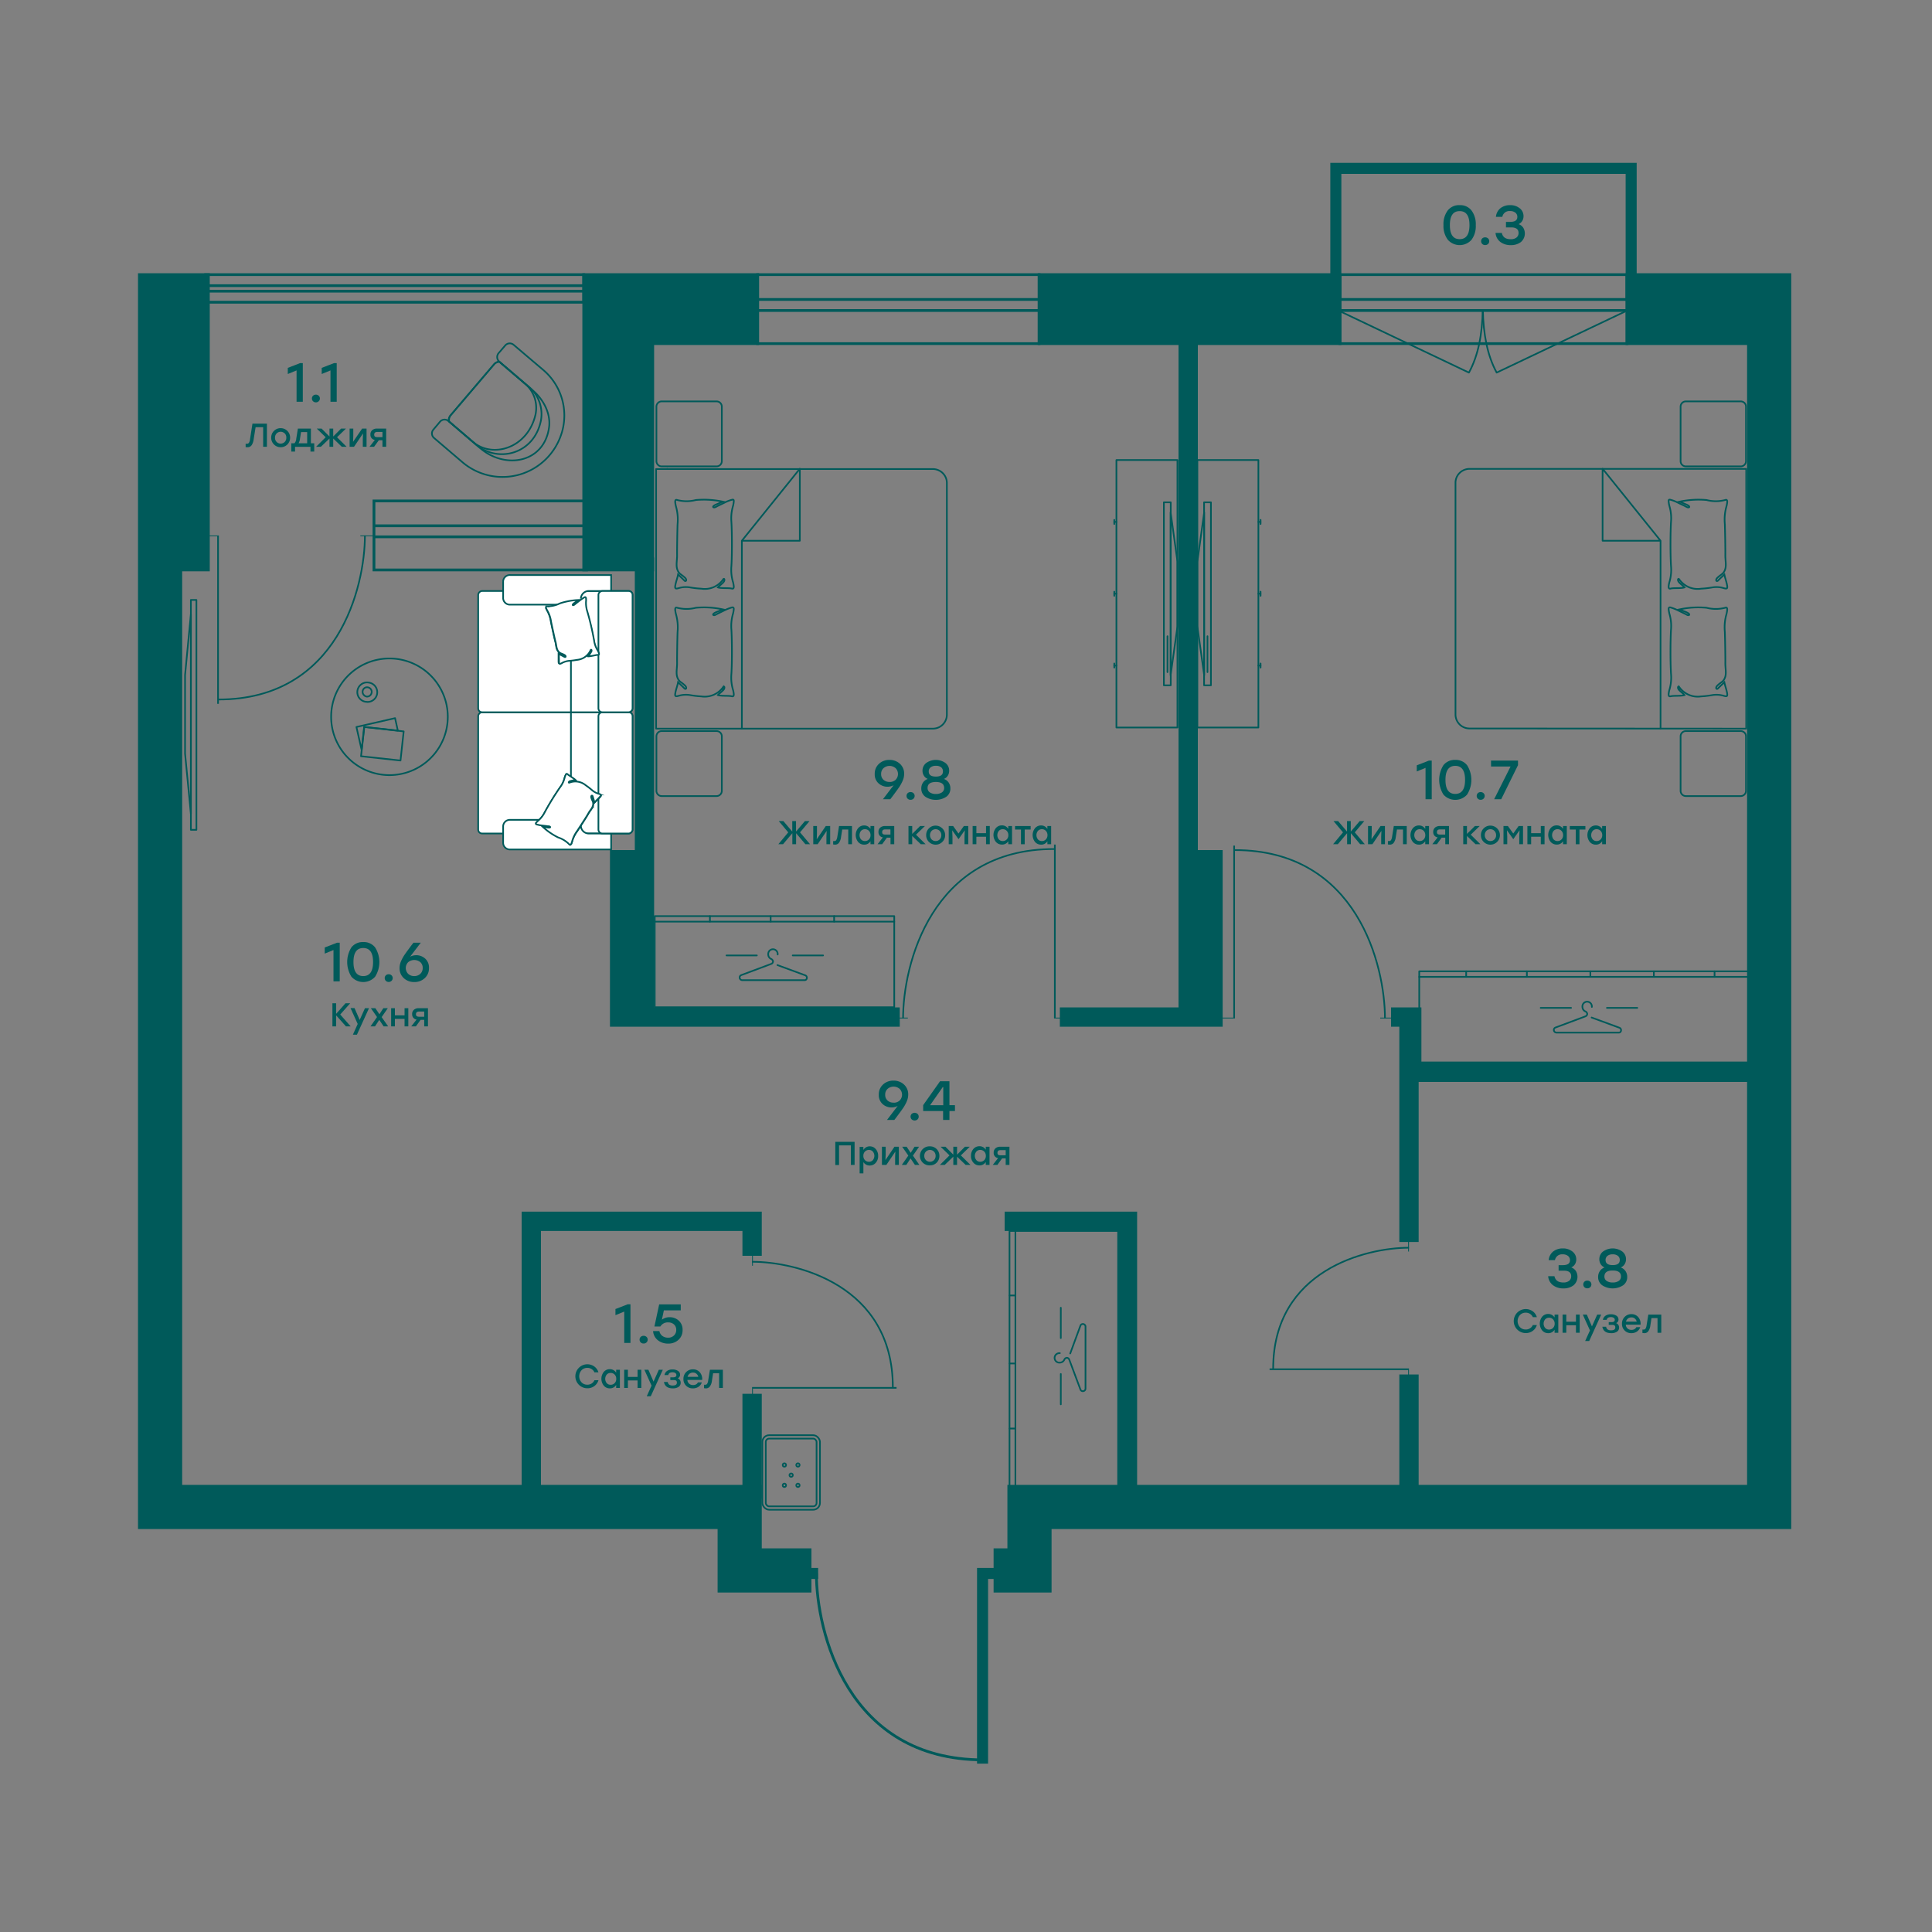 <svg xmlns="http://www.w3.org/2000/svg" xmlns:xlink="http://www.w3.org/1999/xlink" width="700" height="700" viewBox="0 0 700 700"><rect x="0" y="0" width="700" height="700" fill="#808080" stroke="none"/><defs><style>.cls-1,.cls-11,.cls-2,.cls-3,.cls-7,.cls-9{fill:none;}.cls-11,.cls-2,.cls-3,.cls-6,.cls-7,.cls-8,.cls-9{stroke:#005a5a;}.cls-2{stroke-linecap:round;stroke-linejoin:round;}.cls-11,.cls-2,.cls-3,.cls-6{stroke-width:0.6px;}.cls-3,.cls-6,.cls-8{stroke-miterlimit:10;}.cls-4{clip-path:url(#clip-path);}.cls-5{clip-path:url(#clip-path-2);}.cls-6{fill:#fff;}.cls-7{stroke-width:4px;}.cls-16,.cls-8{fill:#005a5a;}.cls-10{clip-path:url(#clip-path-3);}.cls-12{clip-path:url(#clip-path-4);}.cls-13{clip-path:url(#clip-path-5);}.cls-14{clip-path:url(#clip-path-6);}.cls-15{clip-path:url(#clip-path-7);}</style><clipPath id="clip-path"><rect class="cls-1" x="402.72" y="166.43" width="25" height="98"/></clipPath><clipPath id="clip-path-2"><rect class="cls-1" x="432.72" y="166.43" width="25" height="98"/></clipPath><clipPath id="clip-path-3"><rect class="cls-1" x="440.98" y="306.37" width="64.02" height="62.63"/></clipPath><clipPath id="clip-path-4"><rect class="cls-1" x="323.98" y="306" width="64.4" height="63"/></clipPath><clipPath id="clip-path-5"><rect class="cls-1" x="272.49" y="454.49" width="52.35" height="53.51"/></clipPath><clipPath id="clip-path-6"><rect class="cls-1" x="460" y="449.49" width="50.49" height="51.61"/></clipPath><clipPath id="clip-path-7"><rect class="cls-1" x="72.98" y="194" width="62.36" height="61"/></clipPath></defs><g id="мебель"><path class="cls-2" d="M241.75,169.88v0ZM338,264a5.07,5.07,0,0,0,5.07-5v-84a5,5,0,0,0-1.49-3.57,5.12,5.12,0,0,0-3.58-1.49H237.72V264Z"/><path class="cls-2" d="M268.79,264V195.92h21V169.84l-21,26.08"/><path class="cls-3" d="M245.67,247.2c.72.7,1.73,1.61,2.27,2.2s1.17-.15.2-1.07-1.65-1.2-2.08-1.74c-1.47-1.84-.71-4-.74-6.38s.09-9,.18-11.31a17.36,17.36,0,0,0-.52-6.13,10.42,10.42,0,0,1-.35-1.85c0-.68.17-.92.78-.71a13.53,13.53,0,0,0,6.69,0,32.24,32.24,0,0,1,9.75.57c-.37.16-1.58.74-1.86.81-2.43.92-1.6,1.51-.91,1.24l1-.52c1.06-.5,2.12-1.05,3.18-1.53a17,17,0,0,1,1.85-.67c.54-.18.8.11.75.63a9.72,9.72,0,0,1-.34,1.85,15.64,15.64,0,0,0-.52,5.53c.24,3.91.26,12,0,16a15.44,15.44,0,0,0,.5,5.54,8.92,8.92,0,0,1,.37,1.85c0,.68-.18.9-.83.75-1.08-.27-3.72,0-4.92-.42.42-.57,1.85-1.52,2.21-2.18s0-1.35-.41-.59a8.2,8.2,0,0,1-7.82,3.25,34,34,0,0,1-3.9-.45,9.29,9.29,0,0,0-4.29.23c-1.25.37-1.45.16-1.21-1.11S245.47,248.42,245.67,247.2Z"/><path class="cls-3" d="M245.67,208.14c.72.7,1.73,1.62,2.27,2.19s1.17-.15.2-1.05-1.65-1.2-2.08-1.73c-1.47-1.85-.71-4.05-.74-6.39s.09-8.95.18-11.31a17.36,17.36,0,0,0-.52-6.13,10.48,10.48,0,0,1-.35-1.84c0-.67.17-.93.78-.71a13.3,13.3,0,0,0,6.69,0,32.92,32.92,0,0,1,9.75.58l-1.86.83c-2.43.9-1.6,1.49-.91,1.21.33-.12.71-.35,1-.51,1.06-.48,2.12-1,3.18-1.53a14.28,14.28,0,0,1,1.85-.65c.67-.2.8,0,.75.61a9.12,9.12,0,0,1-.34,1.85,15.64,15.64,0,0,0-.52,5.53c.24,3.91.26,12,0,16a15.46,15.46,0,0,0,.5,5.54,8.92,8.92,0,0,1,.37,1.85c0,.7-.18.92-.83.75-1.08-.26-3.72,0-4.92-.4.42-.58,1.85-1.52,2.21-2.2s0-1.33-.41-.57a8.13,8.13,0,0,1-7.82,3.23,34,34,0,0,1-3.9-.43,8.91,8.91,0,0,0-4.29.23c-1.25.35-1.45.16-1.21-1.13S245.47,209.37,245.67,208.14Z"/><path class="cls-2" d="M239.74,145.43h19.88a1.9,1.9,0,0,1,1.91,1.9v19.75a1.9,1.9,0,0,1-1.91,1.9H239.74a1.91,1.91,0,0,1-1.91-1.9V147.33A1.91,1.91,0,0,1,239.74,145.43Z"/><path class="cls-2" d="M239.74,264.88h19.88a1.9,1.9,0,0,1,1.91,1.9v19.75a1.9,1.9,0,0,1-1.91,1.9H239.74a1.91,1.91,0,0,1-1.91-1.9V266.78A1.91,1.91,0,0,1,239.74,264.88Z"/><g class="cls-4"><path class="cls-2" d="M424.18,182H421.7V248.3h2.48Z"/><path class="cls-2" d="M426.63,203.57v23.28l-2.49,17.79v-59Z"/><path class="cls-2" d="M423,230.52v13"/><path class="cls-2" d="M426.61,263.59V166.68H404.5v96.91Z"/><path class="cls-2" d="M403.72,188.36v1.5"/><path class="cls-2" d="M404.52,189.1h-.8"/><path class="cls-2" d="M403.72,214.37v1.51"/><path class="cls-2" d="M404.52,215.11h-.8"/><path class="cls-2" d="M403.72,240.39v1.5"/><path class="cls-2" d="M404.52,241.15h-.8"/></g><path class="cls-2" d="M628.69,264v0Zm4,0V169.88H532.42a5.12,5.12,0,0,0-3.58,1.49,5,5,0,0,0-1.49,3.57v84a5.07,5.07,0,0,0,5.07,5Z"/><path class="cls-2" d="M601.65,264V195.92h-21V169.84l21,26.08"/><path class="cls-3" d="M624.77,247.2c-.72.7-1.73,1.61-2.27,2.2s-1.17-.15-.2-1.07,1.65-1.2,2.08-1.74c1.47-1.84.71-4,.74-6.38s-.09-9-.18-11.31a17.36,17.36,0,0,1,.52-6.13,10.42,10.42,0,0,0,.35-1.85c0-.68-.17-.92-.78-.71a13.53,13.53,0,0,1-6.69,0,32.24,32.24,0,0,0-9.75.57c.37.16,1.58.74,1.86.81,2.43.92,1.6,1.51.91,1.24l-1-.52c-1.06-.5-2.12-1.05-3.18-1.53a17,17,0,0,0-1.85-.67c-.54-.18-.8.11-.75.63a9.72,9.72,0,0,0,.34,1.85,15.64,15.64,0,0,1,.52,5.53c-.24,3.91-.26,12,0,16a15.44,15.44,0,0,1-.5,5.54,8.92,8.92,0,0,0-.37,1.85c0,.68.18.9.83.75,1.08-.27,3.72,0,4.92-.42-.42-.57-1.85-1.52-2.21-2.18s0-1.35.41-.59a8.2,8.2,0,0,0,7.82,3.25,34,34,0,0,0,3.9-.45,9.29,9.29,0,0,1,4.29.23c1.25.37,1.45.16,1.21-1.11S625,248.42,624.77,247.2Z"/><path class="cls-3" d="M624.77,208.14c-.72.7-1.73,1.62-2.27,2.19s-1.17-.15-.2-1.05,1.65-1.2,2.08-1.73c1.47-1.85.71-4.05.74-6.39s-.09-8.95-.18-11.31a17.36,17.36,0,0,1,.52-6.13,10.48,10.48,0,0,0,.35-1.84c0-.67-.17-.93-.78-.71a13.3,13.3,0,0,1-6.69,0,32.92,32.92,0,0,0-9.75.58l1.86.83c2.43.9,1.6,1.49.91,1.21-.33-.12-.71-.35-1-.51-1.06-.48-2.12-1-3.18-1.53a14.28,14.28,0,0,0-1.85-.65c-.67-.2-.8,0-.75.61a9.12,9.12,0,0,0,.34,1.85,15.64,15.64,0,0,1,.52,5.53c-.24,3.91-.26,12,0,16a15.46,15.46,0,0,1-.5,5.54,8.92,8.92,0,0,0-.37,1.85c0,.7.18.92.83.75,1.08-.26,3.72,0,4.92-.4-.42-.58-1.85-1.52-2.21-2.2s0-1.33.41-.57a8.13,8.13,0,0,0,7.82,3.23,34,34,0,0,0,3.9-.43,8.91,8.91,0,0,1,4.29.23c1.25.35,1.45.16,1.21-1.13S625,209.37,624.77,208.14Z"/><path class="cls-2" d="M630.7,145.43H610.82a1.9,1.9,0,0,0-1.91,1.9v19.75a1.9,1.9,0,0,0,1.91,1.9H630.7a1.91,1.91,0,0,0,1.91-1.9V147.33A1.91,1.91,0,0,0,630.7,145.43Z"/><path class="cls-2" d="M630.7,264.88H610.82a1.9,1.9,0,0,0-1.91,1.9v19.75a1.9,1.9,0,0,0,1.91,1.9H630.7a1.91,1.91,0,0,0,1.91-1.9V266.78A1.91,1.91,0,0,0,630.7,264.88Z"/><g class="cls-5"><path class="cls-2" d="M436.26,182h2.48V248.3h-2.48Z"/><path class="cls-2" d="M433.81,203.57v23.28l2.49,17.79v-59Z"/><path class="cls-2" d="M437.49,230.52v13"/><path class="cls-2" d="M433.83,263.59V166.68h22.11v96.91Z"/><path class="cls-2" d="M456.72,188.36v1.5"/><path class="cls-2" d="M455.92,189.1h.8"/><path class="cls-2" d="M456.72,214.37v1.51"/><path class="cls-2" d="M455.92,215.11h.8"/><path class="cls-2" d="M456.72,240.39v1.5"/><path class="cls-2" d="M455.92,241.15h.8"/></g><line class="cls-2" x1="621.22" y1="351.93" x2="621.22" y2="353.93"/><path class="cls-2" d="M634,351.93v33H514.22v-33H634Z"/><path class="cls-2" d="M576.76,364.83a1.71,1.71,0,0,0-.08-.71,1.66,1.66,0,0,0-.35-.62,1.73,1.73,0,0,0-.58-.42,1.71,1.71,0,0,0-1.4,0,1.83,1.83,0,0,0-.58.42,1.66,1.66,0,0,0-.35.62,1.71,1.71,0,0,0-.08.71,1.84,1.84,0,0,0,.28.94,1.81,1.81,0,0,0,.74.66,1.15,1.15,0,0,1,.72.89.91.91,0,0,1-.14.51.94.94,0,0,1-.39.35l-.33.14-10.7,4a.93.93,0,0,0-.51,1.07,1,1,0,0,0,.34.54,1,1,0,0,0,.6.2h22.44A1,1,0,0,0,587,374a1,1,0,0,0,.33-.54,1,1,0,0,0-.07-.62.94.94,0,0,0-.44-.44l-10.14-3.73"/><path class="cls-2" d="M569.22,365.17h-11"/><path class="cls-2" d="M593.22,365.17h-11"/><line class="cls-2" x1="634" y1="353.93" x2="514.22" y2="353.93"/><line class="cls-2" x1="599.22" y1="351.93" x2="599.22" y2="353.93"/><line class="cls-2" x1="576.22" y1="351.93" x2="576.22" y2="353.93"/><line class="cls-2" x1="553.22" y1="351.93" x2="553.22" y2="353.93"/><line class="cls-2" x1="531.22" y1="351.93" x2="531.22" y2="353.93"/><path class="cls-2" d="M324,331.93v33H237.22v-33H324Z"/><path class="cls-2" d="M281.76,345.83a1.71,1.71,0,0,0-.08-.71,1.66,1.66,0,0,0-.35-.62,1.73,1.73,0,0,0-.58-.42,1.71,1.71,0,0,0-1.4,0,1.83,1.83,0,0,0-.58.42,1.66,1.66,0,0,0-.35.62,1.71,1.71,0,0,0-.08.71,1.84,1.84,0,0,0,.28.94,1.81,1.81,0,0,0,.74.66,1.15,1.15,0,0,1,.72.89.91.91,0,0,1-.14.51.94.94,0,0,1-.39.35l-.33.14-10.7,4a.93.93,0,0,0-.51,1.07,1,1,0,0,0,.34.54,1,1,0,0,0,.6.2h22.44A1,1,0,0,0,292,355a1,1,0,0,0,.33-.54,1,1,0,0,0-.07-.62.94.94,0,0,0-.44-.44l-10.14-3.73"/><path class="cls-2" d="M274.22,346.17h-11"/><path class="cls-2" d="M298.22,346.17h-11"/><line class="cls-2" x1="324" y1="333.93" x2="237.22" y2="333.93"/><line class="cls-2" x1="302.22" y1="331.93" x2="302.22" y2="333.93"/><line class="cls-2" x1="279.22" y1="331.93" x2="279.22" y2="333.93"/><line class="cls-2" x1="257.22" y1="331.93" x2="257.22" y2="333.93"/><path class="cls-2" d="M365.76,446h39.35v93H365.76V446Z"/><path class="cls-2" d="M384,490.28a1.71,1.71,0,0,0-.71.08,1.66,1.66,0,0,0-.62.35,1.73,1.73,0,0,0-.42.58,1.71,1.71,0,0,0,0,1.4,1.83,1.83,0,0,0,.42.58,1.66,1.66,0,0,0,.62.35,1.71,1.71,0,0,0,.71.08,1.84,1.84,0,0,0,.94-.28,1.81,1.81,0,0,0,.66-.74,1.15,1.15,0,0,1,.89-.72.91.91,0,0,1,.51.14.94.94,0,0,1,.35.39l.14.33,4,10.7a.93.93,0,0,0,1.07.51,1,1,0,0,0,.54-.34,1,1,0,0,0,.2-.6V480.65a1,1,0,0,0-.21-.59,1,1,0,0,0-.54-.33,1,1,0,0,0-.62.07.94.94,0,0,0-.44.44l-3.73,10.14"/><path class="cls-2" d="M384.35,497.82v11"/><path class="cls-2" d="M384.35,473.82v11"/><line class="cls-2" x1="367.9" y1="446.04" x2="367.9" y2="539"/><line class="cls-2" x1="365.76" y1="469.37" x2="367.9" y2="469.37"/><line class="cls-2" x1="365.76" y1="494.01" x2="367.9" y2="494.01"/><line class="cls-2" x1="365.76" y1="517.58" x2="367.9" y2="517.58"/><path class="cls-2" d="M174,162.39c9.16,7.82,23.22,5.29,24.94-7.59.63-4.75-1.81-9.86-5.89-13.34L181,131.12a2.57,2.57,0,0,0-2,.88l-15.71,18.46a2.58,2.58,0,0,0-.52,2.28Z"/><path class="cls-2" d="M171.36,160.11c7.15,6.1,19.68,2.27,22.59-9.6a11.48,11.48,0,0,0-3.69-11.46L180.81,131a2.91,2.91,0,0,0-1.8,1l-15.76,18.47a2.86,2.86,0,0,0-.7,2.13Z"/><path class="cls-2" d="M203.55,156.77a21.63,21.63,0,0,0-6.87-22.85l-10.6-9a2.16,2.16,0,0,0-3,.21L180.62,128a2.17,2.17,0,0,0,.26,3l10.58,9A13,13,0,0,1,196,152.3c-2.42,12.28-15.57,15.58-23.54,8.78l-10-8.54a2.14,2.14,0,0,0-3,.22L157,155.68a2.13,2.13,0,0,0,.26,3l10.17,8.68a22.39,22.39,0,0,0,36.11-10.59Z"/><rect class="cls-6" x="179.25" y="252.06" width="43.93" height="55.92" rx="1.4" transform="translate(-78.8 481.24) rotate(-90)"/><path class="cls-6" d="M210.46,299.31h0a2.43,2.43,0,0,0-2.58-2.26h-23a2.43,2.43,0,0,0-2.58,2.26v6.2a2.43,2.43,0,0,0,2.58,2.26h36.54V302h-7.86A2.89,2.89,0,0,1,210.46,299.31Z"/><line class="cls-6" x1="206.86" y1="297.05" x2="206.86" y2="258.06"/><rect class="cls-6" x="179.25" y="208.13" width="43.93" height="55.92" rx="1.4" transform="translate(-34.87 437.31) rotate(-90)"/><path class="cls-6" d="M210.46,216.81h0a2.43,2.43,0,0,1-2.58,2.26h-23a2.43,2.43,0,0,1-2.58-2.26v-6.2a2.43,2.43,0,0,1,2.58-2.26h36.54v5.78h-7.86A2.89,2.89,0,0,0,210.46,216.81Z"/><rect class="cls-6" x="201.03" y="273.84" width="43.93" height="12.36" rx="1.4" transform="translate(-57.02 503.02) rotate(-90)"/><rect class="cls-6" x="201.03" y="229.91" width="43.93" height="12.36" rx="1.4" transform="translate(-13.09 459.09) rotate(-90)"/><line class="cls-6" x1="206.86" y1="258.06" x2="206.86" y2="218.83"/><path class="cls-6" d="M197.76,220.17a5.66,5.66,0,0,0,.53,1.11,11.42,11.42,0,0,1,1.29,3.9c.31,1.54,1.23,5.85,1.62,7.31s.21,3,1.5,3.9c.37.28,1.05.45,1.67.78s.65,1.12,0,.73a21.45,21.45,0,0,0-2-1.06v2.73c0,.94.22,1,1,.53a6.72,6.72,0,0,1,2.87-.84,25.48,25.48,0,0,0,2.73-.35,5.83,5.83,0,0,0,4.79-3.37c.2-.55.55-.26.37.31a15.93,15.93,0,0,1-1.17,1.77c.82,0,2.64-.52,3.4-.52s.62-.2.46-.63a6.51,6.51,0,0,0-.54-1.17,9.43,9.43,0,0,1-1.21-3.49,94.7,94.7,0,0,0-2.46-10.27,10.19,10.19,0,0,1-.5-3.67,7,7,0,0,0,0-1.29v-.13"/><path class="cls-6" d="M202.52,236.94c.61.33,1.43.76,1.95,1.05s.78-.29,0-.72-1.3-.51-1.68-.78c-1.28-1-1.11-2.47-1.5-3.9s-1.3-5.85-1.62-7.31a11.19,11.19,0,0,0-1.28-3.9,5.14,5.14,0,0,1-.53-1.11c-.15-.43,0-.63.41-.59a10,10,0,0,0,4.56-1.05,23.87,23.87,0,0,1,6.69-1.23l-1.09.82c-1.5,1-.86,1.23-.43.94s.43-.36.63-.49c.64-.49,1.26-1,2-1.52a12,12,0,0,1,1.09-.7c.37-.24.56,0,.6.27a5.57,5.57,0,0,1,0,1.29,10.11,10.11,0,0,0,.51,3.66A100.44,100.44,0,0,1,215.24,232a9.08,9.08,0,0,0,1.21,3.49,6.21,6.21,0,0,1,.54,1.17c.16.43,0,.62-.47.62s-2.57.55-3.39.53A16.05,16.05,0,0,0,214.3,236c.18-.56-.18-.85-.37-.31a5.9,5.9,0,0,1-4.8,3.38,27.52,27.52,0,0,1-2.73.35,6.72,6.72,0,0,0-2.86.84c-.78.42-1,.35-1-.53S202.5,237.78,202.52,236.94Z"/><path class="cls-6" d="M206.91,305.93a5.34,5.34,0,0,0,.41-1.16,11.43,11.43,0,0,1,1.85-3.67c.87-1.31,3.27-5,4-6.31s2-2.28,1.69-3.82a16.26,16.26,0,0,0-.63-1.74c-.21-.68.33-1.24.51-.51s.39,1.4.63,2.12l1.94-1.93c.66-.66.52-.83-.34-1.07a6.88,6.88,0,0,1-2.62-1.44,25.13,25.13,0,0,0-2.17-1.68,5.87,5.87,0,0,0-5.78-1c-.53.25-.57-.2,0-.48a16.33,16.33,0,0,1,2.08-.43c-.58-.58-2.23-1.49-2.77-2s-.58-.31-.78.11a7,7,0,0,0-.44,1.21,9.4,9.4,0,0,1-1.61,3.32,98.8,98.8,0,0,0-5.53,9,10.21,10.21,0,0,1-2.23,2.95,5.6,5.6,0,0,0-.91.91.43.43,0,0,0-.1.09"/><path class="cls-6" d="M215.4,290.7c-.19-.66-.46-1.54-.63-2.12s-.76-.34-.51.51.57,1.28.63,1.74c.23,1.6-1,2.53-1.69,3.82s-3.21,5.06-4,6.31a11.43,11.43,0,0,0-1.85,3.67,5.34,5.34,0,0,1-.41,1.16c-.19.41-.44.44-.7.12a10,10,0,0,0-4-2.48,23.68,23.68,0,0,1-5.6-3.86l1.35.19c1.76.36,1.47-.26,1-.36s-.55,0-.78-.09c-.8-.11-1.62-.18-2.46-.3-.41-.06-.84-.19-1.26-.28s-.41-.4-.24-.62a5.6,5.6,0,0,1,.91-.91,10,10,0,0,0,2.23-2.95,98.8,98.8,0,0,1,5.53-9,9.25,9.25,0,0,0,1.62-3.32,5.64,5.64,0,0,1,.44-1.21c.19-.42.44-.44.77-.11s2.21,1.43,2.77,2a16.33,16.33,0,0,0-2.08.43c-.52.28-.48.73,0,.48a5.86,5.86,0,0,1,5.78,1,25.27,25.27,0,0,1,2.18,1.68,6.74,6.74,0,0,0,2.62,1.44c.85.24.92.42.33,1.07S216,290.12,215.4,290.7Z"/><path class="cls-2" d="M133.68,279.49a21.13,21.13,0,1,0-11.79-11,21.1,21.1,0,0,0,11.79,11Z"/><path class="cls-2" d="M131.94,263.38l-.91,8.35-1.89-8.33,14-3.2,1,4.51Z"/><path class="cls-2" d="M132,263.4,130.81,274l14.3,1.55L146.26,265Z"/><path class="cls-2" d="M132.93,254.32a3.52,3.52,0,0,0,.71-7,3.48,3.48,0,0,0-2,.2,3.58,3.58,0,0,0-1.58,1.3,3.52,3.52,0,0,0,2.91,5.48Z"/><path class="cls-2" d="M132.93,252.39a1.68,1.68,0,0,0,1.59-1,1.7,1.7,0,0,0,.13-1,1.76,1.76,0,0,0-.43-.86,1.69,1.69,0,0,0-.85-.48,1.62,1.62,0,0,0-1,.08,1.68,1.68,0,0,0-1,1.53,1.64,1.64,0,0,0,.46,1.15A1.67,1.67,0,0,0,132.93,252.39Z"/><path class="cls-2" d="M69.16,217.37h2v83.3h-2Z"/><path class="cls-2" d="M67.05,244.55v28.52l2.11,21.79V222.55Z"/><rect class="cls-2" x="276.22" y="520" width="20.86" height="27" rx="2.45"/><rect class="cls-2" x="277.45" y="521.23" width="18.41" height="24.55" rx="1.23"/><circle class="cls-2" cx="284.2" cy="530.8" r="0.61"/><circle class="cls-2" cx="284.2" cy="538.16" r="0.61"/><circle class="cls-2" cx="286.65" cy="534.48" r="0.61"/><circle class="cls-2" cx="289.11" cy="530.8" r="0.61"/><circle class="cls-2" cx="289.11" cy="538.16" r="0.61"/></g><g id="балконы"><polyline class="cls-7" points="591 109 591 61 484 61 484 109"/></g><g id="стены_внутренние" data-name="стены внутренние"><polygon class="cls-8" points="384.5 365.5 427.5 365.5 427.5 120.5 433.5 120.5 433.5 308.5 442.5 308.5 442.5 371.5 384.5 371.5 384.5 365.5"/><polygon class="cls-8" points="230.5 202.5 236.5 202.5 236.5 365.5 325.5 365.5 325.5 371.5 221.5 371.5 221.5 308.5 230.5 308.5 230.5 202.5"/><polygon class="cls-8" points="504.5 365.5 514.5 365.5 514.5 385.5 640.5 385.5 640.5 391.5 513.5 391.5 513.5 449.5 507.5 449.5 507.5 371.5 504.5 371.5 504.5 365.5"/><rect class="cls-8" x="507.5" y="498.5" width="6" height="44"/><polygon class="cls-8" points="364.5 439.5 411.5 439.5 411.5 542.5 405.5 542.5 405.5 445.5 364.5 445.5 364.5 439.5"/><polygon class="cls-8" points="275.5 454.5 269.5 454.5 269.5 445.5 195.5 445.5 195.5 542.5 189.5 542.5 189.5 439.5 275.5 439.5 275.5 454.5"/><rect class="cls-8" x="269.5" y="505.5" width="6" height="37"/></g><g id="стены_фасад" data-name="стены фасад"><polygon class="cls-8" points="293.5 561.5 293.5 576.5 260.5 576.5 260.5 553.5 50.5 553.5 50.5 99.5 75.5 99.5 75.5 206.5 65.5 206.5 65.5 538.5 275.5 538.5 275.5 561.5 293.5 561.5"/><polygon class="cls-8" points="211.5 99.5 274.5 99.5 274.5 124.5 236.5 124.5 236.5 206.5 211.5 206.5 211.5 191.5 211.5 191.5 211.5 99.5"/><rect class="cls-8" x="376.5" y="99.5" width="109" height="25"/><polygon class="cls-8" points="589.5 99.5 648.5 99.5 648.5 553.5 380.5 553.5 380.5 576.5 360.5 576.5 360.5 561.5 365.5 561.5 365.5 538.5 633.5 538.5 633.5 124.5 589.5 124.5 589.5 99.5"/></g><g id="двери"><g id="Дверь"><path class="cls-7" d="M356,639V570.09h7m-66.57,0h-4.67"/><path class="cls-9" d="M295.79,570c0,21,11,67.63,60.44,67.63"/></g><g class="cls-10"><path class="cls-11" d="M441,369h6.15V306.37M505,369h-4.92"/><path class="cls-11" d="M501.8,369c0-19-9.9-61-54.42-61"/></g><g class="cls-12"><path class="cls-11" d="M382.19,306v63h6.19m-59.45,0H324"/><path class="cls-11" d="M327.2,369c0-19.11,9.95-61.38,54.74-61.38"/></g><g class="cls-13"><path class="cls-11" d="M324.84,502.85H272.49V508m0-49.4v-4.11"/><path class="cls-11" d="M272.49,457.16c15.88,0,51,8.27,51,45.49"/></g><g class="cls-14"><path class="cls-11" d="M510.49,501.1v-5H460m50.49-46.65v4"/><path class="cls-11" d="M510.49,452.07c-15.32,0-49.2,8-49.2,43.87"/></g><g class="cls-15"><path class="cls-11" d="M79,255V194H73m57.56,0h4.79"/><path class="cls-11" d="M132.22,194c0,18.5-9.64,59.44-53,59.44"/></g><path class="cls-2" d="M484.5,112.3,532.22,135c3.38-6.2,4.82-13.77,5-22.67"/><path class="cls-2" d="M590,112.3,542.27,135c-3.37-6.2-4.81-13.77-5-22.67"/></g><g id="окна"><g id="Окно"><path class="cls-16" d="M376,100v24H275V100H376m1-1H274v26H377V99Z"/><line class="cls-9" x1="377" y1="108.5" x2="274" y2="108.5"/><line class="cls-9" x1="377" y1="112.5" x2="274" y2="112.5"/></g><g id="Окно-2" data-name="Окно"><path class="cls-16" d="M212,182v24H136V182h76m1-1H135v26h78V181Z"/><line class="cls-9" x1="213" y1="190.5" x2="135.5" y2="190.5"/><line class="cls-9" x1="213" y1="194.5" x2="135.5" y2="194.5"/></g><g id="Окно-3" data-name="Окно"><path class="cls-16" d="M589,100v24H486V100H589m1-1H485v26H590V99Z"/><line class="cls-9" x1="590" y1="108.5" x2="485" y2="108.5"/><line class="cls-9" x1="590" y1="112.5" x2="485" y2="112.5"/></g><g id="Окно-4" data-name="Окно"><path class="cls-16" d="M211,100v9H75v-9H211m1-1H74v11H212V99Z"/><line class="cls-9" x1="212" y1="103.5" x2="74" y2="103.5"/><line class="cls-9" x1="212" y1="105.5" x2="74" y2="105.5"/></g></g><g id="текст"><path class="cls-16" d="M517.74,275.57h1v14H516.5V278.21l-3.18,1.3v-2.22Z"/><path class="cls-16" d="M527.26,275.33a5.19,5.19,0,0,1,4.3,1.93,9.92,9.92,0,0,1,0,10.62,5.74,5.74,0,0,1-8.58,0,10,10,0,0,1,0-10.64A5.18,5.18,0,0,1,527.26,275.33Zm0,12.32q3.56,0,3.56-5.08t-3.56-5.08q-3.54,0-3.54,5.08T527.26,287.65Z"/><path class="cls-16" d="M535.45,287.38a1.45,1.45,0,0,1,1-.39,1.49,1.49,0,0,1,1.06.39,1.32,1.32,0,0,1,.42,1,1.36,1.36,0,0,1-.42,1,1.46,1.46,0,0,1-1.06.4,1.42,1.42,0,0,1-1-.4,1.39,1.39,0,0,1-.41-1A1.35,1.35,0,0,1,535.45,287.38Z"/><path class="cls-16" d="M540.22,275.57H550v1.66l-6.08,12.34h-2.56l5.94-11.84h-7.06Z"/><path class="cls-16" d="M494.5,305.88h-1.69l-3.37-4v4h-1.36v-4l-3.37,4H483l3.59-4.3-3.43-4.09h1.67l3.22,3.81v-3.81h1.36v3.81l3.23-3.81h1.67l-3.44,4.09Z"/><path class="cls-16" d="M500.19,299.29h1.6v6.59h-1.36v-2.75l.09-2.09-3.27,4.84h-1.59v-6.59H497V302l-.08,2.08Z"/><path class="cls-16" d="M505,299.29h4.69v6.59h-1.35v-5.32h-2.19l-.43,2.76a4.41,4.41,0,0,1-.77,2.07,1.75,1.75,0,0,1-1.41.64,5.44,5.44,0,0,1-.67-.07v-1.23l.12,0h.27a.83.83,0,0,0,.72-.33,3.34,3.34,0,0,0,.4-1.24Z"/><path class="cls-16" d="M516.39,299.29h1.36v6.59h-1.36v-1.1a2.56,2.56,0,0,1-2.3,1.25,2.78,2.78,0,0,1-2.19-1,4,4,0,0,1,0-4.95,2.79,2.79,0,0,1,2.18-1,2.59,2.59,0,0,1,2.31,1.27Zm-2,5.44a1.94,1.94,0,0,0,1.45-.6,2.15,2.15,0,0,0,.57-1.55,2.17,2.17,0,0,0-.57-1.54,1.94,1.94,0,0,0-1.45-.6,1.84,1.84,0,0,0-1.42.6,2.45,2.45,0,0,0,0,3.09A1.84,1.84,0,0,0,514.38,304.73Z"/><path class="cls-16" d="M521.66,299.29H525v6.59h-1.35V303.5h-1.31l-1.72,2.38h-1.67l1.94-2.48a1.83,1.83,0,0,1-1.6-1.91,2,2,0,0,1,.66-1.65A2.61,2.61,0,0,1,521.66,299.29Zm.11,3.09h1.85v-1.87h-1.89c-.73,0-1.1.32-1.1,1S521,302.38,521.77,302.38Z"/><path class="cls-16" d="M536.37,305.88h-1.75l-3.11-3v3h-1.35v-6.59h1.35v2.85l2.86-2.85h1.74l-3.23,3.13Z"/><path class="cls-16" d="M540,299.14a3.45,3.45,0,1,1-2.43,5.9,3.34,3.34,0,0,1-1-2.46,3.3,3.3,0,0,1,1-2.45A3.34,3.34,0,0,1,540,299.14Zm1.46,1.9a2.08,2.08,0,0,0-2.92,0,2.33,2.33,0,0,0,0,3.09,2,2,0,0,0,1.47.6,2,2,0,0,0,1.46-.6,2.12,2.12,0,0,0,.59-1.55A2.14,2.14,0,0,0,541.41,301Z"/><path class="cls-16" d="M550.22,299.29h1.6v6.59h-1.36v-2.75l.1-2.3-2.27,3.23h0L546,300.83l.1,2.3v2.75h-1.36v-6.59h1.6l1.94,2.71Z"/><path class="cls-16" d="M558.26,299.29h1.36v6.59h-1.36v-2.72h-3.5v2.72H553.4v-6.59h1.36v2.59h3.5Z"/><path class="cls-16" d="M566.32,299.29h1.36v6.59h-1.36v-1.1A2.56,2.56,0,0,1,564,306a2.78,2.78,0,0,1-2.19-1,4,4,0,0,1,0-4.95,2.79,2.79,0,0,1,2.18-1,2.58,2.58,0,0,1,2.31,1.27Zm-2,5.44a1.92,1.92,0,0,0,1.45-.6,2.15,2.15,0,0,0,.57-1.55,2.17,2.17,0,0,0-.57-1.54,1.92,1.92,0,0,0-1.45-.6,1.84,1.84,0,0,0-1.42.6,2.45,2.45,0,0,0,0,3.09A1.84,1.84,0,0,0,564.31,304.73Z"/><path class="cls-16" d="M574.42,299.29v1.27h-2.15v5.32h-1.35v-5.32h-2.16v-1.27h5.66Z"/><path class="cls-16" d="M580.49,299.29h1.36v6.59h-1.36v-1.1a2.55,2.55,0,0,1-2.3,1.25,2.78,2.78,0,0,1-2.19-1,4,4,0,0,1,0-4.95,2.77,2.77,0,0,1,2.17-1,2.58,2.58,0,0,1,2.31,1.27Zm-2,5.44a1.92,1.92,0,0,0,1.45-.6,2.15,2.15,0,0,0,.58-1.55,2.18,2.18,0,0,0-.58-1.54,1.92,1.92,0,0,0-1.45-.6,1.84,1.84,0,0,0-1.42.6,2.45,2.45,0,0,0,0,3.09A1.84,1.84,0,0,0,578.48,304.73Z"/><path class="cls-16" d="M528.86,74.33a5.19,5.19,0,0,1,4.3,1.93,8.29,8.29,0,0,1,1.54,5.31,8.29,8.29,0,0,1-1.54,5.31,5.74,5.74,0,0,1-8.58,0A8.26,8.26,0,0,1,523,81.57a8.26,8.26,0,0,1,1.54-5.32A5.18,5.18,0,0,1,528.86,74.33Zm0,12.32q3.55,0,3.56-5.08t-3.56-5.08q-3.54,0-3.54,5.08T528.86,86.65Z"/><path class="cls-16" d="M537.05,86.38A1.45,1.45,0,0,1,538.1,86a1.49,1.49,0,0,1,1.06.39,1.32,1.32,0,0,1,.42,1,1.36,1.36,0,0,1-.42,1,1.46,1.46,0,0,1-1.06.4,1.42,1.42,0,0,1-1.05-.4,1.39,1.39,0,0,1-.41-1A1.35,1.35,0,0,1,537.05,86.38Z"/><path class="cls-16" d="M550.22,81.21a3.33,3.33,0,0,1,1.67,1.28,4.07,4.07,0,0,1-.82,5.19,5.78,5.78,0,0,1-3.71,1.13,6,6,0,0,1-3.74-1.14,4.53,4.53,0,0,1-1.76-3.28h2.28c.32,1.52,1.39,2.28,3.2,2.28a3.23,3.23,0,0,0,2.12-.61,2.06,2.06,0,0,0,.74-1.67c0-1.33-.89-2-2.66-2h-1.9v-2h1.5c1.75,0,2.62-.59,2.62-1.78a1.91,1.91,0,0,0-.7-1.55,2.94,2.94,0,0,0-1.94-.59,2.58,2.58,0,0,0-2.8,2.1H542a4.56,4.56,0,0,1,1.68-3.17,5.55,5.55,0,0,1,3.46-1.07,5.33,5.33,0,0,1,3.48,1.13A3.55,3.55,0,0,1,552,78.33a3.2,3.2,0,0,1-.48,1.74A2.93,2.93,0,0,1,550.22,81.21Z"/><path class="cls-16" d="M322.27,275.33a5.44,5.44,0,0,1,3.78,1.4,4.76,4.76,0,0,1,1.54,3.72,6.14,6.14,0,0,1-.55,2.46,14.21,14.21,0,0,1-1.37,2.46c-.55.79-1.36,1.9-2.44,3.34l-.66.86h-2.66l3.88-5.08a4.65,4.65,0,0,1-2.18.56,4.79,4.79,0,0,1-3.3-1.23,4.31,4.31,0,0,1-1.38-3.39,4.79,4.79,0,0,1,1.53-3.68A5.37,5.37,0,0,1,322.27,275.33Zm0,8a3.14,3.14,0,0,0,2.21-.78,3,3,0,0,0,0-4.24,3.35,3.35,0,0,0-4.36,0,2.77,2.77,0,0,0-.87,2.13,2.71,2.71,0,0,0,.86,2.1A3.12,3.12,0,0,0,322.25,283.31Z"/><path class="cls-16" d="M328.86,287.38a1.45,1.45,0,0,1,1.05-.39,1.49,1.49,0,0,1,1.06.39,1.32,1.32,0,0,1,.42,1,1.36,1.36,0,0,1-.42,1,1.46,1.46,0,0,1-1.06.4,1.42,1.42,0,0,1-1.05-.4,1.39,1.39,0,0,1-.41-1A1.35,1.35,0,0,1,328.86,287.38Z"/><path class="cls-16" d="M342,282.23a3.4,3.4,0,0,1,1.73,1.32,3.76,3.76,0,0,1,.61,2.14,3.58,3.58,0,0,1-1.49,3,6.94,6.94,0,0,1-7.56,0,3.58,3.58,0,0,1-1.49-3,3.76,3.76,0,0,1,.61-2.14,3.4,3.4,0,0,1,1.73-1.32,3,3,0,0,1-1.4-1.18,3.34,3.34,0,0,1-.5-1.8,3.44,3.44,0,0,1,1.38-2.83,6,6,0,0,1,6.9,0,3.44,3.44,0,0,1,1.38,2.83,3.34,3.34,0,0,1-.5,1.8A3,3,0,0,1,342,282.23Zm-2.92,5.44a3.74,3.74,0,0,0,2.19-.57,1.86,1.86,0,0,0,.81-1.61q0-2.16-3-2.16c-2,0-3,.72-3,2.16a1.86,1.86,0,0,0,.81,1.61A3.79,3.79,0,0,0,339.11,287.67Zm0-10.2a2.93,2.93,0,0,0-1.9.55,1.85,1.85,0,0,0-.68,1.51c0,1.23.86,1.84,2.58,1.84s2.56-.61,2.56-1.84A1.85,1.85,0,0,0,341,278,2.88,2.88,0,0,0,339.11,277.47Z"/><path class="cls-16" d="M293.5,305.88h-1.69l-3.37-4v4h-1.36v-4l-3.37,4H282l3.59-4.3-3.43-4.09h1.67l3.22,3.81v-3.81h1.36v3.81l3.23-3.81h1.67l-3.44,4.09Z"/><path class="cls-16" d="M299.19,299.29h1.6v6.59h-1.36v-2.75l.09-2.09-3.27,4.84h-1.59v-6.59H296V302l-.08,2.08Z"/><path class="cls-16" d="M304,299.29h4.69v6.59h-1.35v-5.32h-2.19l-.43,2.76a4.41,4.41,0,0,1-.77,2.07,1.75,1.75,0,0,1-1.41.64,5.44,5.44,0,0,1-.67-.07v-1.23l.12,0h.27a.83.83,0,0,0,.72-.33,3.34,3.34,0,0,0,.4-1.24Z"/><path class="cls-16" d="M315.39,299.29h1.36v6.59h-1.36v-1.1a2.56,2.56,0,0,1-2.3,1.25,2.78,2.78,0,0,1-2.19-1,4,4,0,0,1,0-4.95,2.79,2.79,0,0,1,2.18-1,2.59,2.59,0,0,1,2.31,1.27Zm-2,5.44a1.94,1.94,0,0,0,1.45-.6,2.15,2.15,0,0,0,.57-1.55,2.17,2.17,0,0,0-.57-1.54,1.94,1.94,0,0,0-1.45-.6,1.84,1.84,0,0,0-1.42.6,2.45,2.45,0,0,0,0,3.09A1.84,1.84,0,0,0,313.38,304.73Z"/><path class="cls-16" d="M320.66,299.29H324v6.59h-1.35V303.5h-1.31l-1.72,2.38h-1.67l1.94-2.48a1.83,1.83,0,0,1-1.6-1.91,2,2,0,0,1,.66-1.65A2.61,2.61,0,0,1,320.66,299.29Zm.11,3.09h1.85v-1.87h-1.89c-.73,0-1.1.32-1.1,1S320,302.38,320.77,302.38Z"/><path class="cls-16" d="M335.37,305.88h-1.75l-3.11-3v3h-1.35v-6.59h1.35v2.85l2.86-2.85h1.74l-3.23,3.13Z"/><path class="cls-16" d="M339,299.14a3.45,3.45,0,1,1-2.43,5.9,3.34,3.34,0,0,1-1-2.46,3.3,3.3,0,0,1,1-2.45A3.34,3.34,0,0,1,339,299.14Zm1.46,1.9a2.08,2.08,0,0,0-2.92,0,2.33,2.33,0,0,0,0,3.09,2,2,0,0,0,1.47.6,2,2,0,0,0,1.46-.6,2.12,2.12,0,0,0,.59-1.55A2.14,2.14,0,0,0,340.41,301Z"/><path class="cls-16" d="M349.22,299.29h1.6v6.59h-1.36v-2.75l.1-2.3-2.27,3.23h0L345,300.83l.1,2.3v2.75h-1.36v-6.59h1.6l1.94,2.71Z"/><path class="cls-16" d="M357.26,299.29h1.36v6.59h-1.36v-2.72h-3.5v2.72H352.4v-6.59h1.36v2.59h3.5Z"/><path class="cls-16" d="M365.32,299.29h1.36v6.59h-1.36v-1.1A2.56,2.56,0,0,1,363,306a2.78,2.78,0,0,1-2.19-1,4,4,0,0,1,0-4.95,2.79,2.79,0,0,1,2.18-1,2.58,2.58,0,0,1,2.31,1.27Zm-2,5.44a1.92,1.92,0,0,0,1.45-.6,2.15,2.15,0,0,0,.57-1.55,2.17,2.17,0,0,0-.57-1.54,1.92,1.92,0,0,0-1.45-.6,1.84,1.84,0,0,0-1.42.6,2.45,2.45,0,0,0,0,3.09A1.84,1.84,0,0,0,363.31,304.73Z"/><path class="cls-16" d="M373.42,299.29v1.27h-2.15v5.32h-1.35v-5.32h-2.16v-1.27h5.66Z"/><path class="cls-16" d="M379.49,299.29h1.36v6.59h-1.36v-1.1a2.55,2.55,0,0,1-2.3,1.25,2.78,2.78,0,0,1-2.19-1,4,4,0,0,1,0-4.95,2.77,2.77,0,0,1,2.17-1,2.58,2.58,0,0,1,2.31,1.27Zm-2,5.44a1.92,1.92,0,0,0,1.45-.6,2.15,2.15,0,0,0,.58-1.55,2.18,2.18,0,0,0-.58-1.54,1.92,1.92,0,0,0-1.45-.6,1.84,1.84,0,0,0-1.42.6,2.45,2.45,0,0,0,0,3.09A1.84,1.84,0,0,0,377.48,304.73Z"/><path class="cls-16" d="M122.09,341.57h1v14h-2.26V344.21l-3.18,1.3v-2.22Z"/><path class="cls-16" d="M131.61,341.33a5.19,5.19,0,0,1,4.3,1.93,9.92,9.92,0,0,1,0,10.62,5.74,5.74,0,0,1-8.58,0,10,10,0,0,1,0-10.64A5.18,5.18,0,0,1,131.61,341.33Zm0,12.32q3.55,0,3.56-5.08t-3.56-5.08q-3.54,0-3.54,5.08T131.61,353.65Z"/><path class="cls-16" d="M139.8,353.38a1.45,1.45,0,0,1,1-.39,1.49,1.49,0,0,1,1.06.39,1.32,1.32,0,0,1,.42,1,1.36,1.36,0,0,1-.42,1,1.46,1.46,0,0,1-1.06.4,1.42,1.42,0,0,1-1-.4,1.39,1.39,0,0,1-.41-1A1.35,1.35,0,0,1,139.8,353.38Z"/><path class="cls-16" d="M150.75,346.09a4.79,4.79,0,0,1,3.3,1.23,4.31,4.31,0,0,1,1.38,3.39,4.79,4.79,0,0,1-1.53,3.68,5.37,5.37,0,0,1-3.81,1.42,5.44,5.44,0,0,1-3.78-1.4,4.76,4.76,0,0,1-1.54-3.72,6.14,6.14,0,0,1,.55-2.46,14.21,14.21,0,0,1,1.37-2.46c.55-.79,1.36-1.9,2.44-3.34l.66-.86h2.66l-3.88,5.08A4.65,4.65,0,0,1,150.75,346.09Zm-.66,7.56a3.09,3.09,0,0,0,2.19-.81,2.77,2.77,0,0,0,.87-2.13,2.71,2.71,0,0,0-.86-2.1,3.48,3.48,0,0,0-4.39,0,3,3,0,0,0,0,4.24A3.09,3.09,0,0,0,150.09,353.65Z"/><path class="cls-16" d="M127.06,371.88h-1.71l-3.56-4v4h-1.35v-8.39h1.35v3.84l3.4-3.84h1.7l-3.62,4.09Z"/><path class="cls-16" d="M132.23,365.29h1.46l-4.37,9.59h-1.46L129.6,371l-2.6-5.75h1.45l1.87,4.29Z"/><path class="cls-16" d="M140.64,371.88H139l-1.59-2.36-1.54,2.36h-1.63l2.36-3.39-2.23-3.2H136l1.47,2.2,1.41-2.2h1.63l-2.23,3.22Z"/><path class="cls-16" d="M146.58,365.29h1.36v6.59h-1.36v-2.72h-3.5v2.72h-1.36v-6.59h1.36v2.59h3.5Z"/><path class="cls-16" d="M151.74,365.29h3.32v6.59H153.7V369.5h-1.31l-1.71,2.38H149l1.93-2.48a1.84,1.84,0,0,1-1.6-1.91,2,2,0,0,1,.66-1.65A2.61,2.61,0,0,1,151.74,365.29Zm.11,3.09h1.85v-1.87h-1.88q-1.11,0-1.11,1C150.71,368.08,151.09,368.38,151.85,368.38Z"/><path class="cls-16" d="M108.71,131.57h1v14h-2.26V134.21l-3.18,1.3v-2.22Z"/><path class="cls-16" d="M113.42,143.38a1.45,1.45,0,0,1,1-.39,1.49,1.49,0,0,1,1.06.39,1.32,1.32,0,0,1,.42,1,1.36,1.36,0,0,1-.42,1,1.46,1.46,0,0,1-1.06.4,1.42,1.42,0,0,1-1-.4,1.39,1.39,0,0,1-.41-1A1.35,1.35,0,0,1,113.42,143.38Z"/><path class="cls-16" d="M121,131.57h1v14h-2.26V134.21l-3.18,1.3v-2.22Z"/><path class="cls-16" d="M91.47,153.49h5.24v8.39H95.35v-7.1H92.61l-.73,4.54a4.52,4.52,0,0,1-.77,2.07,1.73,1.73,0,0,1-1.41.64A5.24,5.24,0,0,1,89,162v-1.23l.48,0a.8.8,0,0,0,.71-.33,3.19,3.19,0,0,0,.39-1.24Z"/><path class="cls-16" d="M101.69,155.14a3.38,3.38,0,0,1,3.42,3.44,3.37,3.37,0,0,1-3.42,3.45,3.3,3.3,0,0,1-2.43-1,3.34,3.34,0,0,1-1-2.46,3.4,3.4,0,0,1,3.42-3.44Zm1.46,1.9a2.08,2.08,0,0,0-2.92,0,2.14,2.14,0,0,0-.59,1.54,2.08,2.08,0,0,0,.59,1.55,2.08,2.08,0,0,0,2.92,0,2.08,2.08,0,0,0,.59-1.55A2.14,2.14,0,0,0,103.15,157Z"/><path class="cls-16" d="M112.65,160.61h1.2v3h-1.36v-1.72H106.9v1.72h-1.36v-3h1.15a2.77,2.77,0,0,0,.65-1.66l.59-3.66h4.72Zm-4.48,0h3.12v-4.05h-2.21l-.39,2.44A4.08,4.08,0,0,1,108.17,160.61Z"/><path class="cls-16" d="M125.59,161.88h-1.74l-3.12-3v3h-1.35v-3l-3.12,3h-1.74l3.48-3.46-3.23-3.13h1.75l2.86,2.86v-2.86h1.35v2.86l2.86-2.86h1.75l-3.23,3.13Z"/><path class="cls-16" d="M131.21,155.29h1.6v6.59h-1.36v-2.75l.08-2.09-3.26,4.84h-1.6v-6.59H128V158l-.08,2.08Z"/><path class="cls-16" d="M136.61,155.29h3.31v6.59h-1.35V159.5h-1.31l-1.72,2.38h-1.66l1.93-2.48a1.83,1.83,0,0,1-1.6-1.91,2,2,0,0,1,.66-1.65A2.61,2.61,0,0,1,136.61,155.29Zm.11,3.09h1.85v-1.87h-1.89c-.73,0-1.1.32-1.1,1S136,158.38,136.72,158.38Z"/><path class="cls-16" d="M569.29,459.21a3.33,3.33,0,0,1,1.67,1.28,4.07,4.07,0,0,1-.82,5.19,5.78,5.78,0,0,1-3.71,1.13,6,6,0,0,1-3.74-1.14,4.53,4.53,0,0,1-1.76-3.28h2.28c.32,1.52,1.39,2.28,3.2,2.28a3.23,3.23,0,0,0,2.12-.61,2.06,2.06,0,0,0,.74-1.67c0-1.33-.89-2-2.66-2h-1.9v-2h1.5c1.75,0,2.62-.59,2.62-1.78a1.91,1.91,0,0,0-.7-1.55,2.94,2.94,0,0,0-1.94-.59,2.58,2.58,0,0,0-2.8,2.1h-2.28a4.56,4.56,0,0,1,1.68-3.17,5.55,5.55,0,0,1,3.46-1.07,5.33,5.33,0,0,1,3.48,1.13,3.55,3.55,0,0,1,1.38,2.87,3.2,3.2,0,0,1-.48,1.74A2.93,2.93,0,0,1,569.29,459.21Z"/><path class="cls-16" d="M574.06,464.38a1.45,1.45,0,0,1,1.05-.39,1.49,1.49,0,0,1,1.06.39,1.32,1.32,0,0,1,.42,1,1.36,1.36,0,0,1-.42,1,1.46,1.46,0,0,1-1.06.4,1.42,1.42,0,0,1-1.05-.4,1.39,1.39,0,0,1-.41-1A1.35,1.35,0,0,1,574.06,464.38Z"/><path class="cls-16" d="M587.23,459.23a3.4,3.4,0,0,1,1.73,1.32,3.76,3.76,0,0,1,.61,2.14,3.58,3.58,0,0,1-1.49,3,6.94,6.94,0,0,1-7.56,0,3.58,3.58,0,0,1-1.49-3,3.76,3.76,0,0,1,.61-2.14,3.4,3.4,0,0,1,1.73-1.32,3,3,0,0,1-1.4-1.18,3.34,3.34,0,0,1-.5-1.8,3.44,3.44,0,0,1,1.38-2.83,6,6,0,0,1,6.9,0,3.44,3.44,0,0,1,1.38,2.83,3.34,3.34,0,0,1-.5,1.8A3,3,0,0,1,587.23,459.23Zm-2.92,5.44a3.74,3.74,0,0,0,2.19-.57,1.86,1.86,0,0,0,.81-1.61q0-2.16-3-2.16c-2,0-3,.72-3,2.16a1.86,1.86,0,0,0,.81,1.61A3.79,3.79,0,0,0,584.31,464.67Zm0-10.2a2.93,2.93,0,0,0-1.9.55,1.85,1.85,0,0,0-.68,1.51c0,1.23.86,1.84,2.58,1.84s2.56-.61,2.56-1.84a1.85,1.85,0,0,0-.68-1.51A2.88,2.88,0,0,0,584.31,454.47Z"/><path class="cls-16" d="M552.81,483a4.35,4.35,0,1,1,2.53-7.89,4,4,0,0,1,1.49,2.12h-1.46a2.6,2.6,0,0,0-1-1.18,2.74,2.74,0,0,0-1.56-.44,2.78,2.78,0,0,0-2.11.86,3.26,3.26,0,0,0,0,4.37,2.78,2.78,0,0,0,2.11.86,2.74,2.74,0,0,0,1.56-.44,2.6,2.6,0,0,0,1-1.18h1.46a4,4,0,0,1-1.49,2.12A4.19,4.19,0,0,1,552.81,483Z"/><path class="cls-16" d="M563.25,476.29h1.35v6.59h-1.35v-1.1a2.58,2.58,0,0,1-2.31,1.25,2.78,2.78,0,0,1-2.19-1,4,4,0,0,1,0-4.95,2.77,2.77,0,0,1,2.17-1,2.6,2.6,0,0,1,2.32,1.27Zm-2,5.44a1.92,1.92,0,0,0,1.45-.6,2.11,2.11,0,0,0,.58-1.55,2.14,2.14,0,0,0-.58-1.54,1.92,1.92,0,0,0-1.45-.6,1.84,1.84,0,0,0-1.42.6,2.45,2.45,0,0,0,0,3.09A1.84,1.84,0,0,0,561.23,481.73Z"/><path class="cls-16" d="M571,476.29h1.36v6.59H571v-2.72h-3.5v2.72h-1.35v-6.59h1.35v2.59H571Z"/><path class="cls-16" d="M578.7,476.29h1.45l-4.36,9.59h-1.46l1.74-3.84-2.6-5.75h1.45l1.87,4.29Z"/><path class="cls-16" d="M585.55,479.39a1.62,1.62,0,0,1,.8.62,1.82,1.82,0,0,1,.27,1,1.7,1.7,0,0,1-.77,1.49,3.6,3.6,0,0,1-2.07.53c-1.86,0-2.93-.77-3.22-2.32h1.37a1.51,1.51,0,0,0,.58,1,2.15,2.15,0,0,0,1.23.29c1,0,1.51-.35,1.51-1.05s-.38-.92-1.16-.92h-1.22v-1h1c.8,0,1.2-.27,1.2-.82s-.47-1-1.4-1-1.38.33-1.54,1h-1.38a2.37,2.37,0,0,1,.91-1.47,3.27,3.27,0,0,1,2-.55,3.39,3.39,0,0,1,2,.52,1.59,1.59,0,0,1,.75,1.39A1.39,1.39,0,0,1,585.55,479.39Z"/><path class="cls-16" d="M591.07,476.14a3.12,3.12,0,0,1,2.51,1.09,3.7,3.7,0,0,1,.83,2.73h-5.36a2,2,0,0,0,.64,1.38,2.09,2.09,0,0,0,1.42.5,2.2,2.2,0,0,0,1.07-.25,1.57,1.57,0,0,0,.69-.73h1.41a3.08,3.08,0,0,1-1.23,1.62,3.56,3.56,0,0,1-1.95.55,3.3,3.3,0,0,1-3.43-3.43,3.39,3.39,0,0,1,1-2.48A3.28,3.28,0,0,1,591.07,476.14Zm0,1.18a1.92,1.92,0,0,0-1.26.42,2.15,2.15,0,0,0-.69,1.11H593a2,2,0,0,0-.66-1.11A1.84,1.84,0,0,0,591.07,477.32Z"/><path class="cls-16" d="M597.22,476.29h4.69v6.59h-1.36v-5.32h-2.18l-.43,2.76a4.3,4.3,0,0,1-.78,2.07,1.72,1.72,0,0,1-1.41.64,5.64,5.64,0,0,1-.67-.07v-1.23l.13,0h.27a.83.83,0,0,0,.72-.33,3.19,3.19,0,0,0,.39-1.24Z"/><path class="cls-16" d="M227.43,472.57h1v14h-2.26V475.21l-3.18,1.3v-2.22Z"/><path class="cls-16" d="M232.14,484.38a1.45,1.45,0,0,1,1.05-.39,1.49,1.49,0,0,1,1.06.39,1.32,1.32,0,0,1,.42,1,1.36,1.36,0,0,1-.42,1,1.46,1.46,0,0,1-1.06.4,1.42,1.42,0,0,1-1.05-.4,1.39,1.39,0,0,1-.41-1A1.35,1.35,0,0,1,232.14,484.38Z"/><path class="cls-16" d="M242.59,477.25a4.77,4.77,0,0,1,3.36,1.26,4.35,4.35,0,0,1,1.36,3.36,4.62,4.62,0,0,1-1.48,3.57,5.31,5.31,0,0,1-3.74,1.37,5.88,5.88,0,0,1-3.69-1.18,4.62,4.62,0,0,1-1.77-3.36h2.28a2.81,2.81,0,0,0,1.1,1.78,3.44,3.44,0,0,0,2.06.62,2.92,2.92,0,0,0,2.12-.8,2.69,2.69,0,0,0,.82-2,2.54,2.54,0,0,0-.81-2,3,3,0,0,0-2.09-.74,3.1,3.1,0,0,0-2.84,1.48h-2.16l1.72-8h7.82v2.16h-6.12l-.72,3.4A4.4,4.4,0,0,1,242.59,477.25Z"/><path class="cls-16" d="M212.81,503a4.35,4.35,0,1,1,2.53-7.89,4,4,0,0,1,1.49,2.12h-1.46a2.6,2.6,0,0,0-1-1.18,2.74,2.74,0,0,0-1.56-.44,2.78,2.78,0,0,0-2.11.86,3.26,3.26,0,0,0,0,4.37,2.78,2.78,0,0,0,2.11.86,2.74,2.74,0,0,0,1.56-.44,2.6,2.6,0,0,0,1-1.18h1.46a4,4,0,0,1-1.49,2.12A4.19,4.19,0,0,1,212.81,503Z"/><path class="cls-16" d="M223.25,496.29h1.35v6.59h-1.35v-1.1a2.58,2.58,0,0,1-2.31,1.25,2.78,2.78,0,0,1-2.19-1,4,4,0,0,1,0-4.95,2.77,2.77,0,0,1,2.17-1,2.6,2.6,0,0,1,2.32,1.27Zm-2,5.44a1.92,1.92,0,0,0,1.45-.6,2.11,2.11,0,0,0,.58-1.55,2.14,2.14,0,0,0-.58-1.54,1.92,1.92,0,0,0-1.45-.6,1.84,1.84,0,0,0-1.42.6,2.45,2.45,0,0,0,0,3.09A1.84,1.84,0,0,0,221.23,501.73Z"/><path class="cls-16" d="M231,496.29h1.36v6.59H231v-2.72h-3.5v2.72h-1.35v-6.59h1.35v2.59H231Z"/><path class="cls-16" d="M238.7,496.29h1.45l-4.36,9.59h-1.46l1.74-3.84-2.6-5.75h1.45l1.87,4.29Z"/><path class="cls-16" d="M245.55,499.39a1.62,1.62,0,0,1,.8.62,1.82,1.82,0,0,1,.27,1,1.7,1.7,0,0,1-.77,1.49,3.6,3.6,0,0,1-2.07.53c-1.86,0-2.93-.77-3.22-2.32h1.37a1.51,1.51,0,0,0,.58,1,2.15,2.15,0,0,0,1.23.29c1,0,1.51-.35,1.51-1.05s-.38-.92-1.16-.92h-1.22v-1h1c.8,0,1.2-.27,1.2-.82s-.47-1-1.4-1-1.38.33-1.54,1h-1.38a2.37,2.37,0,0,1,.91-1.47,3.27,3.27,0,0,1,2-.55,3.39,3.39,0,0,1,2,.52,1.59,1.59,0,0,1,.75,1.39A1.39,1.39,0,0,1,245.55,499.39Z"/><path class="cls-16" d="M251.07,496.14a3.12,3.12,0,0,1,2.51,1.09,3.7,3.7,0,0,1,.83,2.73h-5.36a2,2,0,0,0,.64,1.38,2.09,2.09,0,0,0,1.42.5,2.2,2.2,0,0,0,1.07-.25,1.57,1.57,0,0,0,.69-.73h1.41a3.08,3.08,0,0,1-1.23,1.62,3.56,3.56,0,0,1-2,.55,3.3,3.3,0,0,1-3.43-3.43,3.39,3.39,0,0,1,1-2.48A3.28,3.28,0,0,1,251.07,496.14Zm0,1.18a1.92,1.92,0,0,0-1.26.42,2.15,2.15,0,0,0-.69,1.11H253a2,2,0,0,0-.66-1.11A1.84,1.84,0,0,0,251.07,497.32Z"/><path class="cls-16" d="M257.22,496.29h4.69v6.59h-1.36v-5.32h-2.18l-.43,2.76a4.3,4.3,0,0,1-.78,2.07,1.72,1.72,0,0,1-1.41.64,5.64,5.64,0,0,1-.67-.07v-1.23l.13,0h.27a.83.83,0,0,0,.72-.33,3.19,3.19,0,0,0,.39-1.24Z"/><path class="cls-16" d="M323.74,391.53a5.41,5.41,0,0,1,3.78,1.4,4.76,4.76,0,0,1,1.54,3.72,6.14,6.14,0,0,1-.55,2.46,13.58,13.58,0,0,1-1.37,2.46c-.54.79-1.36,1.9-2.44,3.34l-.66.86h-2.66l3.88-5.08a4.62,4.62,0,0,1-2.18.56,4.79,4.79,0,0,1-3.3-1.23,4.31,4.31,0,0,1-1.38-3.39,4.79,4.79,0,0,1,1.53-3.68A5.37,5.37,0,0,1,323.74,391.53Zm0,8a3.12,3.12,0,0,0,2.21-.78,3,3,0,0,0,0-4.24,3.35,3.35,0,0,0-4.36,0,2.77,2.77,0,0,0-.87,2.13,2.71,2.71,0,0,0,.86,2.1A3.13,3.13,0,0,0,323.72,399.51Z"/><path class="cls-16" d="M330.33,403.58a1.62,1.62,0,0,1,2.11,0,1.32,1.32,0,0,1,.42,1,1.36,1.36,0,0,1-.42,1,1.59,1.59,0,0,1-2.11,0,1.39,1.39,0,0,1-.41-1A1.35,1.35,0,0,1,330.33,403.58Z"/><path class="cls-16" d="M346,400.43v2.12h-2v3.22H341.7v-3.22l-7.22,0v-2.14l6.12-8.66H344v8.66Zm-9,0h4.76v-6.56h-.18Z"/><path class="cls-16" d="M309.64,413.69v8.39h-1.36V415H304v7.1h-1.36v-8.39h7Z"/><path class="cls-16" d="M315.14,415.34a2.81,2.81,0,0,1,2.17,1,3.63,3.63,0,0,1,.86,2.48,3.54,3.54,0,0,1-.86,2.47,2.78,2.78,0,0,1-2.19,1,2.59,2.59,0,0,1-2.3-1.25v4.1h-1.36v-9.6h1.36v1.13A2.6,2.6,0,0,1,315.14,415.34Zm-.3,5.59a1.84,1.84,0,0,0,1.41-.6,2.45,2.45,0,0,0,0-3.09,1.84,1.84,0,0,0-1.41-.6,2,2,0,0,0-1.46.6,2.18,2.18,0,0,0-.57,1.55,2.14,2.14,0,0,0,.57,1.54A2,2,0,0,0,314.84,420.93Z"/><path class="cls-16" d="M324.08,415.48h1.59v6.6h-1.35v-2.75l.08-2.09-3.26,4.84h-1.6v-6.6h1.36v2.77l-.09,2.07Z"/><path class="cls-16" d="M333.12,422.08H331.5l-1.59-2.36-1.54,2.36h-1.63l2.36-3.39-2.23-3.21h1.62l1.47,2.21,1.41-2.21H333l-2.23,3.23Z"/><path class="cls-16" d="M336.94,415.34a3.38,3.38,0,0,1,3.42,3.45,3.35,3.35,0,0,1-3.42,3.44,3.45,3.45,0,1,1,0-6.89Zm1.46,1.9a2.08,2.08,0,0,0-2.92,0,2.15,2.15,0,0,0-.59,1.55,2.07,2.07,0,0,0,.59,1.54,2.08,2.08,0,0,0,2.92,0,2.07,2.07,0,0,0,.59-1.54A2.15,2.15,0,0,0,338.4,417.24Z"/><path class="cls-16" d="M351.62,422.08h-1.74l-3.12-3v3H345.4v-3l-3.12,3h-1.74l3.48-3.46-3.23-3.14h1.75l2.86,2.87v-2.87h1.36v2.87l2.85-2.87h1.75l-3.22,3.14Z"/><path class="cls-16" d="M357.16,415.48h1.36v6.6h-1.36V421a2.57,2.57,0,0,1-2.3,1.25,2.78,2.78,0,0,1-2.19-1,3.54,3.54,0,0,1-.86-2.47,3.63,3.63,0,0,1,.86-2.48,2.81,2.81,0,0,1,2.17-1,2.6,2.6,0,0,1,2.32,1.27Zm-2,5.45a2,2,0,0,0,1.46-.6,2.14,2.14,0,0,0,.57-1.54,2.18,2.18,0,0,0-.57-1.55,2,2,0,0,0-1.46-.6,1.84,1.84,0,0,0-1.41.6,2.45,2.45,0,0,0,0,3.09A1.84,1.84,0,0,0,355.14,420.93Z"/><path class="cls-16" d="M362.43,415.48h3.31v6.6h-1.36V419.7h-1.3l-1.72,2.38h-1.67l1.93-2.48a1.83,1.83,0,0,1-1.59-1.91,2,2,0,0,1,.66-1.65A2.62,2.62,0,0,1,362.43,415.48Zm.11,3.1h1.84v-1.87H362.5c-.74,0-1.1.32-1.1,1S361.78,418.58,362.54,418.58Z"/></g></svg>
